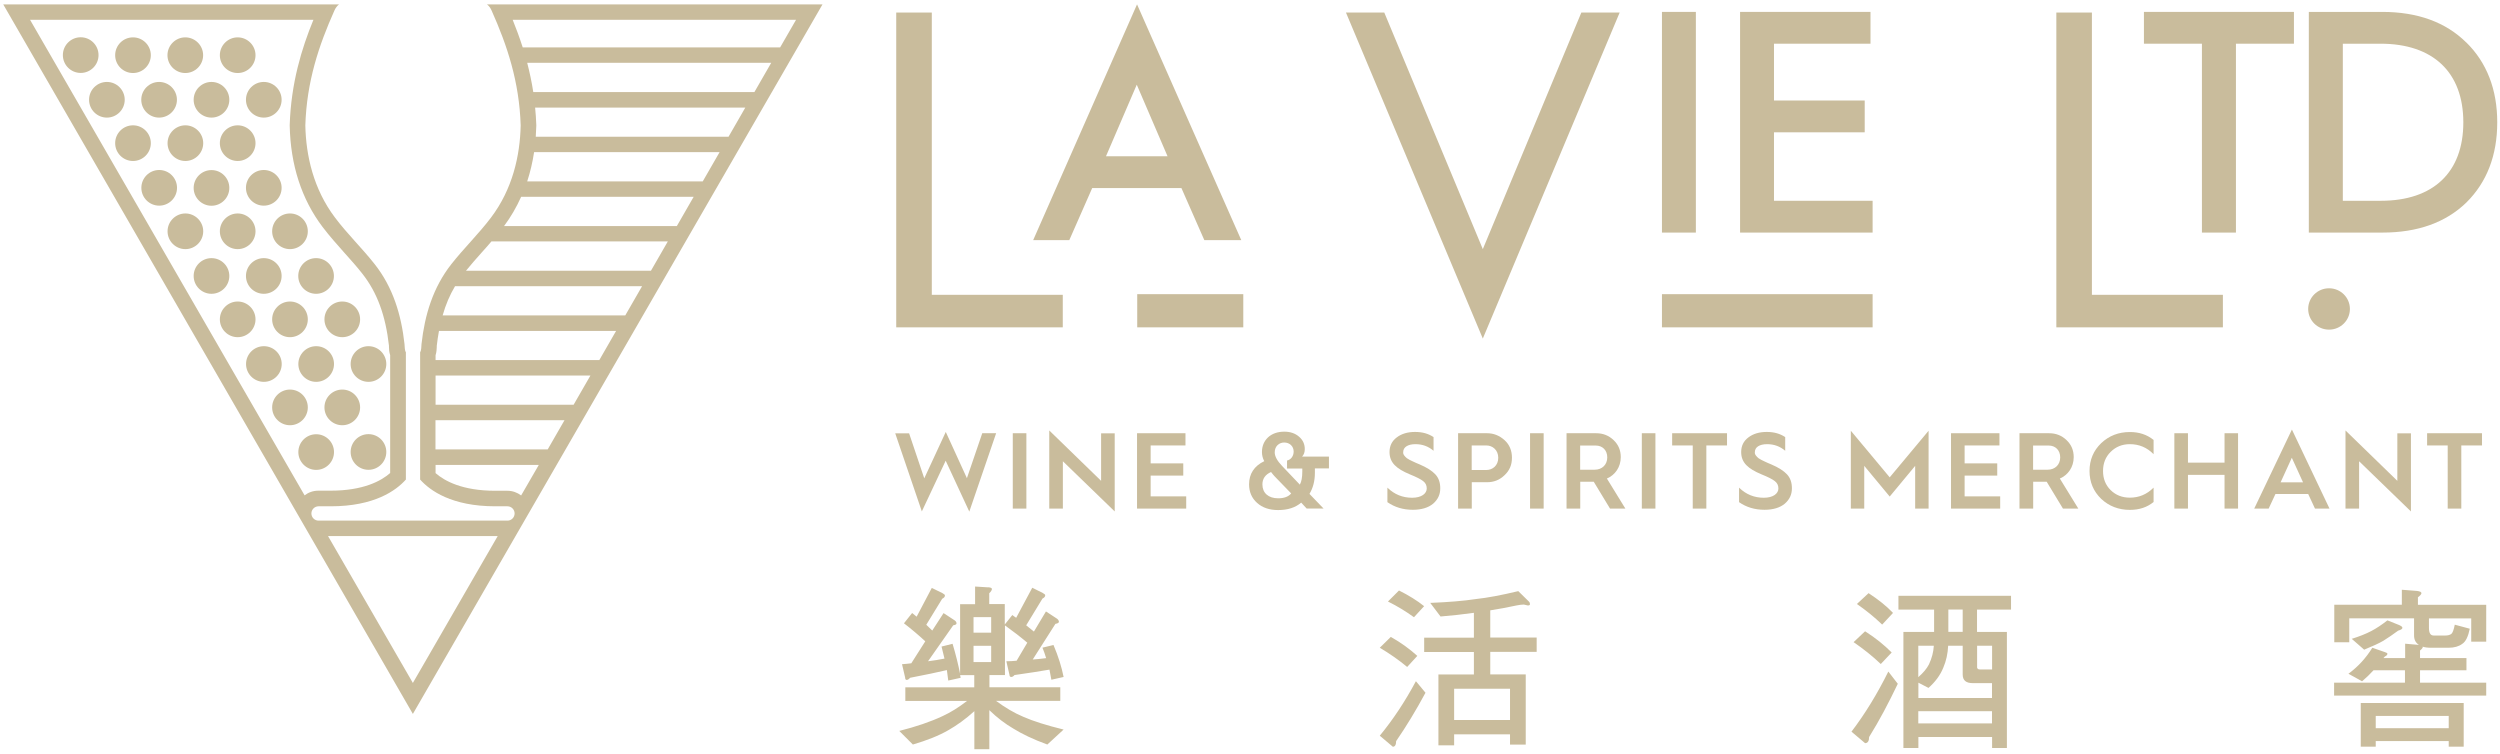 <svg width="272" height="82" viewBox="0 0 272 82" fill="none" xmlns="http://www.w3.org/2000/svg">
<g clip-path="url(#clip0_2221_2380)">
<path d="M101.38 1.365H97.51V35.615H115.63V32.075H101.38V1.365Z" fill="#C9BC9C"/>
<path d="M131.02 26.125H135.05L123.71 0.475L112.41 26.125H116.34L118.83 20.465H128.54L131.03 26.125H131.02ZM127.03 17.005H120.33L123.68 9.215L127.03 17.005Z" fill="#C9BC9C"/>
<path d="M161.33 27.105L150.61 1.365H146.44L161.33 36.835L176.22 1.365H172.05L161.33 27.105Z" fill="#C9BC9C"/>
<path d="M184.51 1.295H180.82V25.305H184.51V1.295Z" fill="#C9BC9C"/>
<path d="M193.01 14.395H202.88V10.935H193.01V4.755H203.51V1.295H189.32V25.305H203.74V21.845H193.01V14.395Z" fill="#C9BC9C"/>
<path d="M227.6 1.365H223.73V35.615H241.85V32.075H227.6V1.365Z" fill="#C9BC9C"/>
<path d="M249.58 1.295H233.26V4.755H239.57V25.305H243.27V4.755H249.58V1.295Z" fill="#C9BC9C"/>
<path d="M268.32 4.615C266.1 2.415 263.03 1.295 259.19 1.295H251.2V25.305H259.22C263.04 25.305 266.11 24.205 268.35 22.025C270.57 19.825 271.7 16.895 271.7 13.315C271.7 9.735 270.56 6.795 268.32 4.605V4.615ZM254.9 4.755H259C264.73 4.755 268.01 7.875 268.01 13.315C268.01 18.755 264.74 21.845 259.03 21.845H254.9V4.755Z" fill="#C9BC9C"/>
<path d="M253.4 35.865C254.654 35.865 255.67 34.858 255.67 33.615C255.67 32.372 254.654 31.365 253.4 31.365C252.146 31.365 251.13 32.372 251.13 33.615C251.13 34.858 252.146 35.865 253.4 35.865Z" fill="#C9BC9C"/>
<path d="M123.73 32.005V35.615H135.27V32.005H127.48H123.73Z" fill="#C9BC9C"/>
<path d="M180.82 32.005V35.615H203.74V32.005H185.25H180.82Z" fill="#C9BC9C"/>
<path d="M100.3 55.655L97.4 47.145H98.91L100.56 52.045L102.9 46.995L105.2 52.025L106.87 47.135H108.38L105.46 55.665L102.89 50.125L100.29 55.655H100.3Z" fill="#C9BC9C"/>
<path d="M110.19 55.335V47.135H111.67V55.335H110.19Z" fill="#C9BC9C"/>
<path d="M114.16 55.335V46.835L119.8 52.315V47.145H121.28V55.645L115.64 50.185V55.335H114.16Z" fill="#C9BC9C"/>
<path d="M123.71 55.335V47.135H128.98V48.465H125.19V50.415H128.74V51.745H125.19V54.005H129.06V55.335H123.7H123.71Z" fill="#C9BC9C"/>
<path d="M137.56 50.195C137.38 49.865 137.3 49.525 137.3 49.185C137.3 48.535 137.53 47.995 137.96 47.585C138.41 47.175 139.01 46.965 139.74 46.965C140.39 46.965 140.93 47.155 141.34 47.515C141.76 47.875 141.96 48.325 141.96 48.865C141.96 49.205 141.86 49.475 141.67 49.675H144.59V50.965H143.06V51.445C143.06 52.325 142.86 53.095 142.47 53.735L144 55.325H142.16L141.57 54.685C140.94 55.225 140.11 55.495 139.06 55.495C138.11 55.495 137.35 55.235 136.77 54.715C136.19 54.195 135.9 53.525 135.9 52.695C135.9 51.555 136.45 50.705 137.55 50.175L137.56 50.195ZM139.07 54.215C139.71 54.215 140.19 54.035 140.48 53.685C139.73 52.895 139.11 52.265 138.92 52.075L138.66 51.805C138.51 51.625 138.49 51.625 138.29 51.355C137.66 51.635 137.35 52.085 137.35 52.705C137.35 53.635 138 54.215 139.06 54.215H139.07ZM141.42 52.735C141.6 52.415 141.69 51.945 141.69 51.305V50.975H140.03V50.105C140.46 50.015 140.75 49.615 140.75 49.125C140.75 48.565 140.32 48.145 139.72 48.145C139.19 48.145 138.69 48.525 138.69 49.215C138.69 49.645 138.96 50.145 139.5 50.705L141.42 52.725V52.735Z" fill="#C9BC9C"/>
<path d="M150.96 53.065C151.71 53.795 152.61 54.155 153.64 54.155C154.67 54.155 155.23 53.695 155.23 53.145C155.23 52.805 155.1 52.545 154.84 52.345C154.59 52.145 154.1 51.895 153.38 51.605C151.95 51.005 151.18 50.355 151.18 49.185C151.18 48.515 151.44 47.985 151.96 47.595C152.48 47.195 153.15 46.995 153.96 46.995C154.77 46.995 155.41 47.185 155.97 47.555V49.045C155.41 48.565 154.76 48.325 154 48.325C153.16 48.325 152.67 48.665 152.67 49.175C152.62 49.445 152.87 49.685 153.07 49.855C153.18 49.945 153.54 50.125 153.68 50.185L154.07 50.365C154.26 50.445 154.39 50.495 154.45 50.525C155.25 50.865 155.82 51.235 156.17 51.615C156.53 52.005 156.7 52.505 156.7 53.135C156.7 53.805 156.44 54.355 155.92 54.805C155.4 55.235 154.66 55.465 153.72 55.465C152.66 55.465 151.74 55.185 150.95 54.635V53.055L150.96 53.065Z" fill="#C9BC9C"/>
<path d="M158.64 55.335V47.135H161.8C162.5 47.135 163.13 47.385 163.68 47.875C164.23 48.365 164.5 49.015 164.5 49.805C164.5 50.595 164.23 51.205 163.68 51.715C163.15 52.225 162.52 52.465 161.8 52.465H160.13V55.335H158.65H158.64ZM160.12 51.135H161.72C162.39 51.135 163.01 50.655 163.01 49.805C163.01 48.955 162.38 48.465 161.72 48.465H160.12V51.135Z" fill="#C9BC9C"/>
<path d="M166.47 55.335V47.135H167.95V55.335H166.47Z" fill="#C9BC9C"/>
<path d="M170.44 55.335V47.135H173.66C174.41 47.135 175.04 47.385 175.56 47.885C176.08 48.375 176.34 48.995 176.34 49.735C176.34 50.805 175.73 51.685 174.83 52.065L176.84 55.335H175.17L173.4 52.415H171.93V55.335H170.45H170.44ZM171.92 51.105H173.5C174.31 51.105 174.87 50.555 174.87 49.765C174.87 48.975 174.34 48.475 173.62 48.475H171.92V51.105Z" fill="#C9BC9C"/>
<path d="M178.63 55.335V47.135H180.11V55.335H178.63Z" fill="#C9BC9C"/>
<path d="M184.17 55.335V48.465H181.93V47.135H187.9V48.465H185.65V55.335H184.17Z" fill="#C9BC9C"/>
<path d="M201.37 55.335V46.865L205.6 51.935L209.83 46.865V55.335H208.37V50.685L205.6 54.025L202.83 50.685V55.335H201.37Z" fill="#C9BC9C"/>
<path d="M212.27 55.335V47.135H217.54V48.465H213.75V50.415H217.3V51.745H213.75V54.005H217.62V55.335H212.26H212.27Z" fill="#C9BC9C"/>
<path d="M219.72 55.335V47.135H222.94C223.69 47.135 224.32 47.385 224.84 47.885C225.36 48.375 225.62 48.995 225.62 49.735C225.62 50.805 225.01 51.685 224.11 52.065L226.12 55.335H224.45L222.68 52.415H221.21V55.335H219.73H219.72ZM221.2 51.105H222.78C223.59 51.105 224.15 50.555 224.15 49.765C224.15 48.975 223.62 48.475 222.9 48.475H221.2V51.105Z" fill="#C9BC9C"/>
<path d="M234.31 47.855V49.415C233.59 48.685 232.73 48.325 231.73 48.325C230.9 48.325 230.2 48.605 229.64 49.165C229.08 49.715 228.81 50.415 228.81 51.245C228.81 52.075 229.08 52.775 229.64 53.325C230.2 53.875 230.9 54.145 231.73 54.145C232.73 54.145 233.58 53.785 234.31 53.055V54.615C233.61 55.195 232.75 55.475 231.73 55.475C230.51 55.475 229.46 55.075 228.61 54.275C227.77 53.465 227.34 52.455 227.34 51.245C227.34 50.035 227.77 49.025 228.61 48.215C229.47 47.405 230.51 47.005 231.73 47.005C232.74 47.005 233.59 47.285 234.31 47.865V47.855Z" fill="#C9BC9C"/>
<path d="M236.57 55.335V47.135H238.05V50.335H242.03V47.135H243.5V55.335H242.03V51.665H238.05V55.335H236.57Z" fill="#C9BC9C"/>
<path d="M245.26 55.335L249.36 46.735L253.45 55.335H251.87L251.13 53.745H247.57L246.83 55.335H245.26ZM248.12 52.475H250.57L249.35 49.805L248.13 52.475H248.12Z" fill="#C9BC9C"/>
<path d="M255.19 55.335V46.835L260.83 52.315V47.145H262.31V55.645L256.67 50.185V55.335H255.19Z" fill="#C9BC9C"/>
<path d="M266.31 55.335V48.465H264.07V47.135H270.04V48.465H267.79V55.335H266.31Z" fill="#C9BC9C"/>
<path d="M189.22 53.065C189.97 53.795 190.87 54.155 191.9 54.155C192.93 54.155 193.49 53.695 193.49 53.145C193.49 52.805 193.36 52.545 193.1 52.345C192.85 52.145 192.36 51.895 191.64 51.605C190.21 51.005 189.44 50.355 189.44 49.185C189.44 48.515 189.7 47.985 190.22 47.595C190.74 47.195 191.41 46.995 192.22 46.995C193.03 46.995 193.67 47.185 194.23 47.555V49.045C193.67 48.565 193.02 48.325 192.26 48.325C191.42 48.325 190.93 48.665 190.93 49.175C190.88 49.445 191.13 49.685 191.33 49.855C191.44 49.945 191.81 50.125 191.94 50.185L192.33 50.365C192.52 50.445 192.65 50.495 192.71 50.525C193.51 50.865 194.08 51.235 194.43 51.615C194.79 52.005 194.96 52.505 194.96 53.135C194.96 53.805 194.7 54.355 194.18 54.805C193.66 55.235 192.92 55.465 191.98 55.465C190.92 55.465 190 55.185 189.21 54.635V53.055L189.22 53.065Z" fill="#C9BC9C"/>
<path d="M10.72 5.995C10.72 4.925 9.85 4.055 8.78 4.055C7.71 4.055 6.84 4.925 6.84 5.995C6.84 7.065 7.71 7.935 8.78 7.935C9.85 7.935 10.72 7.065 10.72 5.995Z" fill="#C9BC9C"/>
<path d="M14.47 7.945C15.54 7.945 16.41 7.075 16.41 6.005C16.41 4.935 15.54 4.065 14.47 4.065C13.4 4.065 12.53 4.935 12.53 6.005C12.53 7.075 13.4 7.945 14.47 7.945Z" fill="#C9BC9C"/>
<path d="M20.16 7.945C21.23 7.945 22.1 7.075 22.1 6.005C22.1 4.935 21.22 4.065 20.16 4.065C19.1 4.065 18.22 4.935 18.22 6.005C18.22 7.075 19.09 7.945 20.16 7.945Z" fill="#C9BC9C"/>
<path d="M25.86 7.945C26.93 7.945 27.8 7.075 27.8 6.005C27.8 4.935 26.92 4.065 25.86 4.065C24.8 4.065 23.92 4.935 23.92 6.005C23.92 7.075 24.79 7.945 25.86 7.945Z" fill="#C9BC9C"/>
<path d="M13.57 10.855C13.57 9.785 12.7 8.915 11.63 8.915C10.56 8.915 9.69 9.785 9.69 10.855C9.69 11.925 10.56 12.795 11.63 12.795C12.7 12.795 13.57 11.925 13.57 10.855Z" fill="#C9BC9C"/>
<path d="M15.37 10.855C15.37 11.925 16.24 12.795 17.31 12.795C18.38 12.795 19.25 11.925 19.25 10.855C19.25 9.785 18.38 8.915 17.31 8.915C16.24 8.915 15.37 9.785 15.37 10.855Z" fill="#C9BC9C"/>
<path d="M21.07 10.855C21.07 11.925 21.94 12.795 23.01 12.795C24.08 12.795 24.95 11.925 24.95 10.855C24.95 9.785 24.08 8.915 23.01 8.915C21.94 8.915 21.07 9.785 21.07 10.855Z" fill="#C9BC9C"/>
<path d="M26.76 10.855C26.76 11.925 27.63 12.795 28.7 12.795C29.77 12.795 30.64 11.925 30.64 10.855C30.64 9.785 29.77 8.915 28.7 8.915C27.63 8.915 26.76 9.785 26.76 10.855Z" fill="#C9BC9C"/>
<path d="M16.41 15.575C16.41 14.505 15.54 13.635 14.47 13.635C13.4 13.635 12.53 14.505 12.53 15.575C12.53 16.645 13.4 17.515 14.47 17.515C15.54 17.515 16.41 16.645 16.41 15.575Z" fill="#C9BC9C"/>
<path d="M22.11 15.575C22.11 14.505 21.23 13.635 20.17 13.635C19.11 13.635 18.23 14.505 18.23 15.575C18.23 16.645 19.1 17.515 20.17 17.515C21.24 17.515 22.11 16.645 22.11 15.575Z" fill="#C9BC9C"/>
<path d="M25.86 13.635C24.79 13.635 23.92 14.505 23.92 15.575C23.92 16.645 24.79 17.515 25.86 17.515C26.93 17.515 27.8 16.645 27.8 15.575C27.8 14.505 26.92 13.635 25.86 13.635Z" fill="#C9BC9C"/>
<path d="M19.26 20.435C19.26 19.365 18.39 18.495 17.32 18.495C16.25 18.495 15.38 19.365 15.38 20.435C15.38 21.505 16.25 22.375 17.32 22.375C18.39 22.375 19.26 21.505 19.26 20.435Z" fill="#C9BC9C"/>
<path d="M23.01 22.385C24.08 22.385 24.95 21.515 24.95 20.445C24.95 19.375 24.08 18.505 23.01 18.505C21.94 18.505 21.07 19.375 21.07 20.445C21.07 21.515 21.94 22.385 23.01 22.385Z" fill="#C9BC9C"/>
<path d="M26.76 20.435C26.76 21.505 27.63 22.375 28.7 22.375C29.77 22.375 30.64 21.505 30.64 20.435C30.64 19.365 29.77 18.495 28.7 18.495C27.63 18.495 26.76 19.365 26.76 20.435Z" fill="#C9BC9C"/>
<path d="M22.11 25.165C22.11 24.095 21.23 23.225 20.17 23.225C19.11 23.225 18.23 24.095 18.23 25.165C18.23 26.235 19.1 27.105 20.17 27.105C21.24 27.105 22.11 26.235 22.11 25.165Z" fill="#C9BC9C"/>
<path d="M25.86 27.105C26.93 27.105 27.8 26.235 27.8 25.165C27.8 24.095 26.92 23.225 25.86 23.225C24.8 23.225 23.92 24.095 23.92 25.165C23.92 26.235 24.79 27.105 25.86 27.105Z" fill="#C9BC9C"/>
<path d="M29.61 25.165C29.61 26.235 30.48 27.105 31.55 27.105C32.62 27.105 33.49 26.235 33.49 25.165C33.49 24.095 32.62 23.225 31.55 23.225C30.48 23.225 29.61 24.095 29.61 25.165Z" fill="#C9BC9C"/>
<path d="M24.95 30.025C24.95 28.955 24.08 28.085 23.01 28.085C21.94 28.085 21.07 28.955 21.07 30.025C21.07 31.095 21.94 31.965 23.01 31.965C24.08 31.965 24.95 31.095 24.95 30.025Z" fill="#C9BC9C"/>
<path d="M28.7 31.965C29.77 31.965 30.64 31.095 30.64 30.025C30.64 28.955 29.77 28.085 28.7 28.085C27.63 28.085 26.76 28.955 26.76 30.025C26.76 31.095 27.63 31.965 28.7 31.965Z" fill="#C9BC9C"/>
<path d="M32.45 30.025C32.45 31.095 33.32 31.965 34.39 31.965C35.46 31.965 36.33 31.095 36.33 30.025C36.33 28.955 35.46 28.085 34.39 28.085C33.32 28.085 32.45 28.955 32.45 30.025Z" fill="#C9BC9C"/>
<path d="M27.8 34.745C27.8 33.675 26.92 32.805 25.86 32.805C24.8 32.805 23.92 33.675 23.92 34.745C23.92 35.815 24.79 36.685 25.86 36.685C26.93 36.685 27.8 35.815 27.8 34.745Z" fill="#C9BC9C"/>
<path d="M31.55 36.685C32.62 36.685 33.49 35.815 33.49 34.745C33.49 33.675 32.62 32.805 31.55 32.805C30.48 32.805 29.61 33.675 29.61 34.745C29.61 35.815 30.48 36.685 31.55 36.685Z" fill="#C9BC9C"/>
<path d="M35.3 34.745C35.3 35.815 36.17 36.685 37.24 36.685C38.31 36.685 39.18 35.815 39.18 34.745C39.18 33.675 38.31 32.805 37.24 32.805C36.17 32.805 35.3 33.675 35.3 34.745Z" fill="#C9BC9C"/>
<path d="M30.65 39.605C30.65 38.535 29.78 37.665 28.71 37.665C27.64 37.665 26.77 38.535 26.77 39.605C26.77 40.675 27.64 41.545 28.71 41.545C29.78 41.545 30.65 40.675 30.65 39.605Z" fill="#C9BC9C"/>
<path d="M34.4 41.545C35.47 41.545 36.34 40.675 36.34 39.605C36.34 38.535 35.47 37.665 34.4 37.665C33.33 37.665 32.46 38.535 32.46 39.605C32.46 40.675 33.33 41.545 34.4 41.545Z" fill="#C9BC9C"/>
<path d="M38.15 39.605C38.15 40.675 39.02 41.545 40.09 41.545C41.16 41.545 42.03 40.675 42.03 39.605C42.03 38.535 41.16 37.665 40.09 37.665C39.02 37.665 38.15 38.535 38.15 39.605Z" fill="#C9BC9C"/>
<path d="M33.49 44.325C33.49 43.255 32.62 42.385 31.55 42.385C30.48 42.385 29.61 43.255 29.61 44.325C29.61 45.395 30.48 46.265 31.55 46.265C32.62 46.265 33.49 45.395 33.49 44.325Z" fill="#C9BC9C"/>
<path d="M37.24 46.265C38.31 46.265 39.18 45.395 39.18 44.325C39.18 43.255 38.31 42.385 37.24 42.385C36.17 42.385 35.3 43.255 35.3 44.325C35.3 45.395 36.17 46.265 37.24 46.265Z" fill="#C9BC9C"/>
<path d="M36.34 49.185C36.34 48.115 35.47 47.245 34.4 47.245C33.33 47.245 32.46 48.115 32.46 49.185C32.46 50.255 33.33 51.125 34.4 51.125C35.47 51.125 36.34 50.255 36.34 49.185Z" fill="#C9BC9C"/>
<path d="M40.09 47.235C39.02 47.235 38.15 48.105 38.15 49.175C38.15 50.245 39.02 51.115 40.09 51.115C41.16 51.115 42.03 50.245 42.03 49.175C42.03 48.105 41.16 47.235 40.09 47.235Z" fill="#C9BC9C"/>
<path d="M52.98 0.475C53.19 0.635 53.36 0.855 53.49 1.155C55.19 4.965 56.5 8.885 56.65 13.645C56.58 16.935 55.77 20.565 53.42 23.675C52.09 25.435 50.48 26.995 49.11 28.735C47.11 31.275 46.21 34.265 45.86 37.435C45.83 37.735 45.86 38.085 45.71 38.325V52.175C46.78 53.375 49.14 55.085 53.88 55.085H55.21C55.64 55.085 55.99 55.435 55.99 55.865C55.99 56.295 55.64 56.645 55.21 56.645H34.66C34.23 56.645 33.88 56.295 33.88 55.865C33.88 55.435 34.23 55.085 34.66 55.085H35.99C40.73 55.085 43.09 53.375 44.16 52.175V38.325C44.01 38.095 44.05 37.745 44.01 37.435C43.66 34.255 42.76 31.265 40.76 28.735C39.39 26.995 37.78 25.445 36.45 23.675C34.1 20.565 33.29 16.935 33.22 13.645C33.37 8.875 34.68 4.965 36.38 1.155C36.51 0.855 36.68 0.635 36.89 0.475H0.35L44.92 77.675L89.49 0.475H52.97H52.98ZM3.27 2.155H34.1C32.82 5.275 31.67 9.015 31.52 13.595V13.635V13.675C31.61 17.965 32.81 21.665 35.09 24.685C35.85 25.685 36.68 26.615 37.48 27.515C38.17 28.285 38.82 29.005 39.42 29.775C41.03 31.815 41.95 34.315 42.32 37.615C42.32 37.665 42.32 37.715 42.32 37.755C42.32 37.975 42.34 38.295 42.45 38.645V51.465C41.47 52.325 39.54 53.385 35.97 53.385H34.64C34.07 53.385 33.55 53.575 33.14 53.895L3.27 2.155ZM44.92 74.305L35.69 58.325H54.15L44.92 74.305ZM56.7 53.905C56.28 53.585 55.76 53.395 55.2 53.395H53.87C50.3 53.395 48.36 52.325 47.39 51.475V50.585H58.62L56.7 53.905ZM59.59 48.895H47.38V45.715H61.42L59.59 48.895ZM62.4 44.035H47.39V40.855H64.24L62.41 44.035H62.4ZM65.21 39.175H47.39V38.655C47.5 38.305 47.51 37.985 47.52 37.765C47.52 37.715 47.52 37.665 47.52 37.625C47.58 37.055 47.67 36.525 47.76 36.005H67.03L65.2 39.185L65.21 39.175ZM68.02 34.315H48.16C48.49 33.145 48.94 32.095 49.51 31.135H69.86L68.03 34.315H68.02ZM70.83 29.455H50.7C51.23 28.805 51.78 28.175 52.37 27.515C52.74 27.105 53.11 26.695 53.47 26.265H72.66L70.83 29.445V29.455ZM73.64 24.595H54.84C55.58 23.605 56.19 22.545 56.7 21.415H75.47L73.64 24.595ZM76.45 19.735H57.36C57.69 18.725 57.94 17.665 58.11 16.555H78.29L76.46 19.735H76.45ZM79.26 14.875H58.29C58.32 14.485 58.34 14.085 58.35 13.685V13.645V13.605C58.33 12.955 58.28 12.325 58.22 11.705H81.09L79.26 14.885V14.875ZM82.07 10.015H58.02C57.85 8.905 57.62 7.845 57.36 6.835H83.91L82.08 10.015H82.07ZM56.87 5.155C56.53 4.095 56.16 3.095 55.78 2.155H86.61L84.88 5.155H56.87Z" fill="#C9BC9C"/>
<path d="M107.52 63.895C107.79 63.915 107.92 63.975 107.92 64.085C107.92 64.195 107.83 64.355 107.63 64.545V65.725H109.32V67.945L110.14 66.915C110.29 67.025 110.44 67.145 110.56 67.215L112.31 63.945L113.45 64.515C113.62 64.615 113.72 64.685 113.72 64.765C113.72 64.915 113.61 65.035 113.42 65.125L111.65 68.035C111.95 68.285 112.22 68.505 112.49 68.715L113.8 66.525L115.02 67.325C115.13 67.415 115.21 67.535 115.21 67.645C115.21 67.755 115.08 67.835 114.83 67.875L112.36 71.755C112.85 71.715 113.35 71.675 113.82 71.605C113.71 71.225 113.57 70.845 113.42 70.465L114.62 70.175C115.15 71.425 115.51 72.585 115.72 73.655L114.39 73.955C114.33 73.615 114.26 73.235 114.18 72.855C113.23 73.025 111.98 73.215 110.38 73.445C110.25 73.595 110.13 73.655 110.02 73.655C109.91 73.655 109.83 73.575 109.83 73.425L109.49 71.945C109.87 71.945 110.23 71.925 110.61 71.885L111.77 69.925C111.01 69.285 110.19 68.655 109.34 68.045V73.445H107.65V74.775H115.36V76.255H108.37C109.34 76.975 110.33 77.565 111.33 77.985C112.37 78.445 113.84 78.915 115.72 79.375L113.95 81.005C112.39 80.435 111.18 79.845 110.26 79.275C109.35 78.745 108.47 78.075 107.64 77.265V81.515H106.01V77.375C105.06 78.235 104.11 78.915 103.18 79.445C102.12 80.055 100.82 80.565 99.32 81.005L97.84 79.525C99.66 79.065 101.24 78.535 102.59 77.895C103.41 77.515 104.28 76.985 105.21 76.265H98.5V74.785H106V73.455H104.46C104.48 73.565 104.5 73.665 104.52 73.745L103.17 74.045C103.13 73.685 103.07 73.305 103.02 72.905C102.05 73.135 100.72 73.415 99.01 73.745C98.9 73.895 98.76 73.975 98.65 73.975C98.54 73.975 98.48 73.895 98.48 73.725L98.14 72.265C98.48 72.245 98.82 72.205 99.15 72.165L100.67 69.775C99.95 69.105 99.19 68.465 98.35 67.815L99.24 66.695C99.39 66.825 99.56 66.965 99.73 67.095L101.38 63.965L102.54 64.535C102.71 64.635 102.81 64.705 102.81 64.785C102.81 64.935 102.7 65.055 102.51 65.145L100.78 67.975C101.01 68.205 101.24 68.415 101.43 68.605L102.66 66.705L103.88 67.505C103.99 67.585 104.07 67.695 104.07 67.825C104.07 67.935 103.94 67.995 103.71 68.035L100.97 71.945C101.58 71.865 102.19 71.775 102.76 71.655C102.66 71.235 102.55 70.795 102.44 70.345L103.64 70.045C104 71.245 104.27 72.345 104.46 73.335V65.735H106.09V63.815L107.53 63.905L107.52 63.895ZM107.84 68.835V67.145H105.92V68.835H107.84ZM107.84 70.265H105.92V72.035H107.84V70.265Z" fill="#C9BC9C"/>
<path d="M154.2 71.365L153.1 72.565C152.19 71.805 151.18 71.105 150.12 70.475L151.32 69.295C152.46 69.935 153.41 70.645 154.21 71.365H154.2ZM155.09 75.375C154.08 77.255 153.02 79.005 151.9 80.635C151.9 81.035 151.77 81.245 151.54 81.245L150.12 80.045C151.56 78.295 152.87 76.325 154.05 74.115L155.09 75.365V75.375ZM154.94 65.955L153.84 67.155C152.97 66.525 152.04 65.955 151.01 65.445L152.21 64.245C153.27 64.775 154.19 65.345 154.95 65.955H154.94ZM164.99 65.875C164.04 66.085 163.09 66.255 162.14 66.405V69.365H167.19V70.925H162.14V73.375H166V81.015H164.29V79.895H158.21V81.095H156.5V73.385H160.36V70.935H154.95V69.375H160.36V66.675C159.16 66.845 157.95 66.975 156.73 67.075L155.61 65.595C157.55 65.515 159.22 65.385 160.59 65.175C161.82 65.045 163.36 64.755 165.19 64.315L166.35 65.455C166.43 65.535 166.46 65.625 166.46 65.725C166.46 65.835 166.38 65.875 166.23 65.875L165.79 65.775C165.56 65.775 165.3 65.815 164.99 65.875ZM164.29 78.335V74.935H158.21V78.335H164.29Z" fill="#C9BC9C"/>
<path d="M206.48 74.395C205.49 76.465 204.47 78.405 203.36 80.185C203.36 80.625 203.21 80.855 202.92 80.855L201.44 79.605C202.92 77.665 204.25 75.485 205.45 73.065L206.48 74.395ZM205.81 70.995L204.63 72.245C203.72 71.375 202.73 70.595 201.67 69.865L202.92 68.685C204.06 69.405 205.01 70.185 205.81 70.985V70.995ZM205.96 66.685L204.78 67.955C203.93 67.135 203.01 66.395 202.03 65.715L203.3 64.535C204.34 65.215 205.24 65.925 205.96 66.685ZM218.8 64.825V66.325H215.1V68.755H218.35V81.385H216.74V80.185H208.72V81.385H207.09V68.755H210.43V66.325H206.55V64.825H218.8ZM216.73 75.955V74.325H214.64C213.9 74.325 213.54 74.025 213.54 73.375V70.255H211.96C211.92 71.105 211.75 71.905 211.43 72.645C211.09 73.485 210.54 74.205 209.82 74.845L208.72 74.275V75.945H216.74L216.73 75.955ZM209.87 72.285C210.19 71.605 210.36 70.935 210.4 70.255H208.71V73.675C209.24 73.215 209.62 72.765 209.87 72.285ZM216.73 78.705V77.375H208.71V78.705H216.73ZM213.54 66.315H211.98V68.745H213.54V66.315ZM215.1 72.545C215.1 72.735 215.2 72.835 215.39 72.835H216.74V70.255H215.11V72.555L215.1 72.545Z" fill="#C9BC9C"/>
<path d="M262.98 64.295C263.28 64.335 263.45 64.405 263.45 64.545C263.45 64.645 263.32 64.795 263.07 64.985V65.805H270.5V69.815H268.87V67.285H264.27V68.325C264.27 68.875 264.44 69.145 264.78 69.145H266.05C266.33 69.145 266.54 69.085 266.7 68.975C266.83 68.885 266.97 68.535 267.08 67.965L268.71 68.405C268.54 69.255 268.27 69.815 267.89 70.055C267.51 70.335 267.02 70.475 266.41 70.475H264.49C264.11 70.475 263.81 70.435 263.58 70.355C263.58 70.395 263.6 70.395 263.6 70.395C263.6 70.485 263.49 70.625 263.3 70.775V71.595H268.35V72.925H263.3V74.275H270.5V75.685H253.95V74.275H261.66V72.925H258.24C257.86 73.345 257.44 73.745 256.99 74.125L255.51 73.305C256.57 72.525 257.43 71.575 258.11 70.475L259.46 70.945C259.65 71.005 259.75 71.055 259.75 71.135C259.75 71.215 259.69 71.285 259.6 71.365C259.52 71.385 259.43 71.455 259.32 71.595H261.68V70.035L263.18 70.165C262.82 69.935 262.65 69.595 262.65 69.135V67.275H255.6V69.875H253.97V65.795H261.32V64.165L262.99 64.295H262.98ZM261.08 68.035C261.27 68.115 261.38 68.205 261.38 68.315C261.38 68.425 261.23 68.525 260.92 68.615C260.35 69.035 259.82 69.395 259.31 69.715C258.85 69.985 258.15 70.305 257.22 70.685L255.87 69.505C256.67 69.255 257.39 68.975 258 68.655C258.57 68.355 259.14 67.975 259.75 67.495L261.08 68.025V68.035ZM268.05 76.485V81.235H266.42V80.625H258.48V81.235H256.85V76.485H268.06H268.05ZM266.42 79.225V77.895H258.48V79.225H266.42Z" fill="#C9BC9C"/>
</g>
<defs>
<clipPath id="clip0_2221_2380">
<rect width="271.35" height="81.05" fill="white" transform="translate(0.35 0.475)"/>
</clipPath>
</defs>
</svg>
